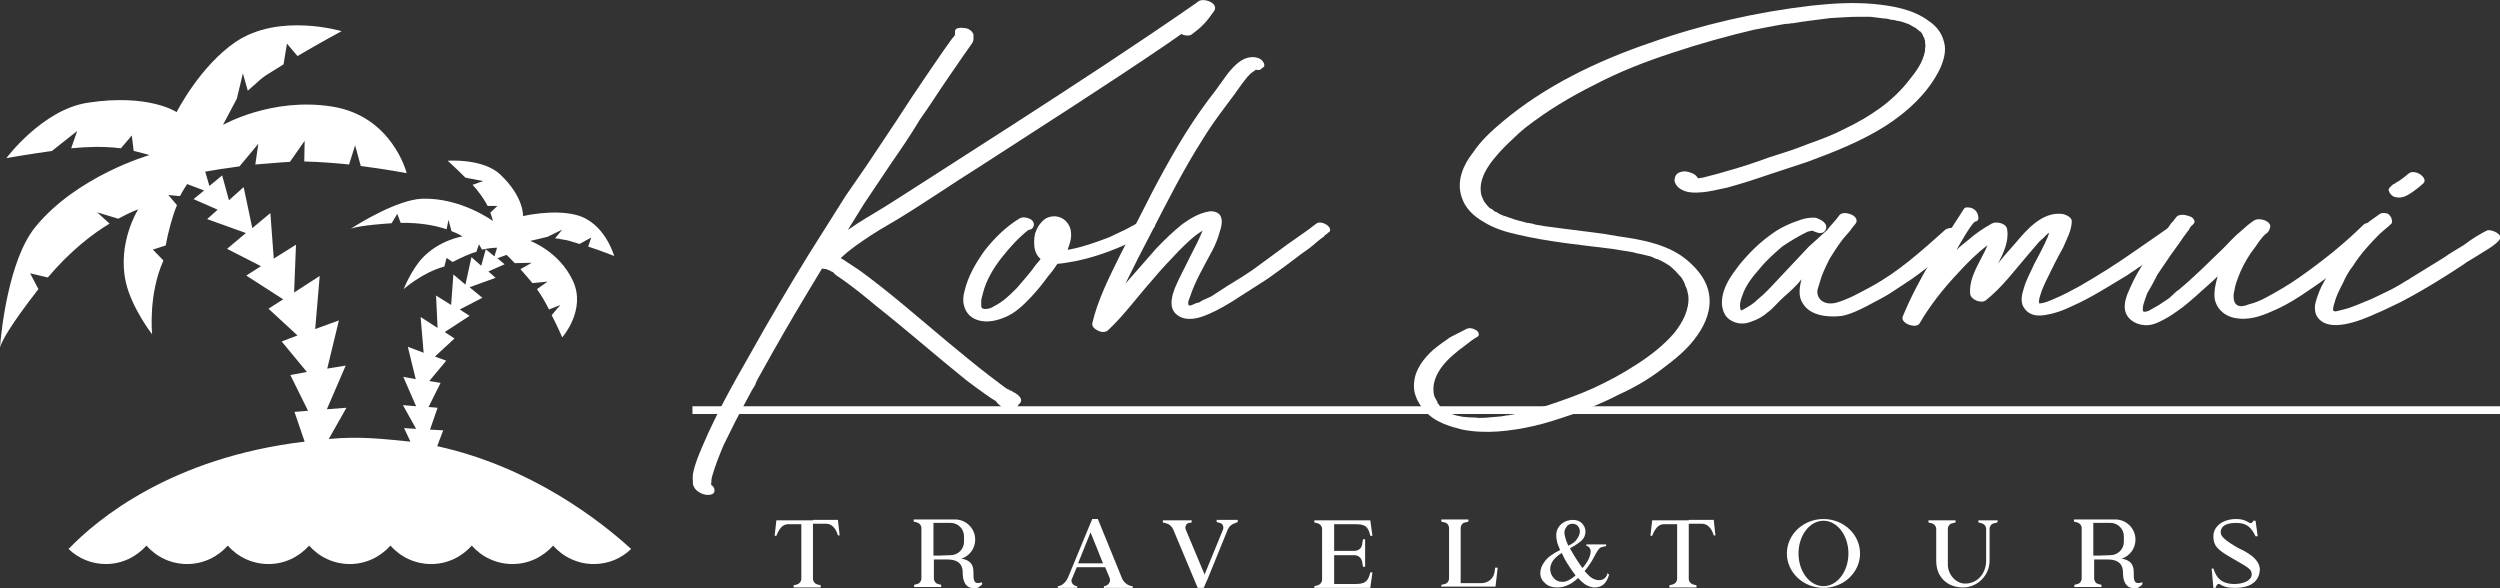 <svg xmlns="http://www.w3.org/2000/svg" xmlns:xlink="http://www.w3.org/1999/xlink" version="1.1" id="Layer_1" x="0px" y="0px" viewBox="0 0 580.9 136.7" style="enable-background:new 0 0 580.9 136.7;" xml:space="preserve"><rect x="0" y="0" width="580.9" height="136.7" fill="#333333" stroke="none"/> <style type="text/css"> .st0{fill:#FFFFFF;} </style> <g> <path class="st0" d="M160.9,96.2v-1.8h420v1.8H160.9z"></path> <g> <path class="st0" d="M234.2,90.1l0.3,0.1l0,0c-0.1,0-0.3-0.1-0.4-0.1C234.2,90.1,234.2,90.1,234.2,90.1z M278.5,0.3 c-0.1,0.1-0.3,0.1-0.4,0.3l0,0l0,0c-14.1,9.8-28.4,19.1-42.8,28.4L213.5,43c-2.7,1.7-5.4,3.5-8,5.1c-2.8,1.7-5.6,3.3-8.3,5.2 c-0.1,0.1-0.3,0.1-0.3,0.3l3.9-6.3l6.3-9.4c2.3-3.3,4.6-6.7,6.7-10.2c2.3-3.2,4.4-6.6,6.7-9.9l3.3-4.8l1.9-2.7 c0.3-0.4,0.5-0.8,0.5-1.3V8.2c0-0.3-0.1-0.5-0.3-0.7c-0.1-0.3-0.5-0.5-0.8-0.7L225,6.7c-0.1,0-0.3,0-0.3-0.1 c-0.3,0-0.5-0.1-0.7-0.1c-0.4,0-0.8-0.1-1.2,0c-0.1,0-0.3,0.1-0.4,0.1c-0.3,0.1-0.5,0.4-0.5,0.7v0.1c0,0,0,0.1,0,0.3v0.3 c0,0-0.1,0.4,0,0.1c0,0.1-0.5,0.7-0.7,0.9l-2,2.8l-3.7,5.4c-2.4,3.5-4.8,7.1-7.1,10.7l-7.2,10.8c-1.6,2.3-3.2,4.6-4.7,6.8 l-8.7,13.8c-4.6,7.5-9.1,15.1-13.4,22.8c-4,7-8,14.1-11.1,21.4c-0.9,2.1-1.9,4.4-2.3,6.7c0,0.5-0.1,0.9,0,1.5v0.4v0.3 c0,0.1,0.1,0.3,0.1,0.3c-0.1-0.1-0.3-0.4,0.1,0.3c0.4,1.1,1.9,1.9,3.1,2c-0.1,0-0.1,0-0.1,0s0,0,0.1,0c0.7,0,1.9-0.1,1.7-1.2 c0-0.5-0.4-0.9-0.8-1.2v-0.3v-0.1c0,0.7,0.1,0,0.1-0.3l0,0l0,0l0,0v-0.3c0-0.3,0.1-0.4,0.1-0.7c0.7-2.5,1.7-5,2.7-7.4 c1.6-3.3,3.3-6.7,5.1-10l1.5-2.8l0.8-1.3c0-0.1,0-0.1,0.1-0.3c0,0,0-0.1,0.1-0.3l0.4-0.8l3.3-5.9c3.7-6.6,7.6-13.1,11.6-19.7 c0.4,0.1,0.7,0.1,0.9,0.1l0.3,0.1c0,0,0.1,0,0.1,0.1c-0.3-0.1-0.5-0.3-0.3-0.1c0.1,0,0.1,0,0.3,0.1h0.1l0,0 c0.4,0.1,0.7,0.4,1.1,0.5l0.4,0.3c0.5,0.4-0.7-0.4-0.3-0.1l0.9,0.7c3.2,2.1,6.2,4.6,9.1,7c7.1,5.6,13.9,11.6,21,17.3 c1.6,1.2,3.2,2.4,4.8,3.5c0.7,0.5,1.3,0.9,2,1.3c0.3,0.5,0.8,0.9,1.3,1.3c0.7,0.3,1.5,0.5,2.3,0.4c0.4,0,1.3-0.1,1.6-0.7 c0-0.1,0.1-0.3,0.3-0.4c1.2-1.2-0.8-2.5-1.9-2.9c0.3,0,0.5,0.1,0.4,0c-0.1,0-0.3,0-0.3-0.1c-0.3,0-0.5-0.1-0.7-0.3l-0.4-0.1 c0-0.1,0-0.1,0-0.1l0,0l0,0c-0.1,0-0.1,0-0.1,0l-0.1-0.1c-0.1,0-0.1,0-0.1,0c0-0.1-0.1-0.1-0.1-0.1l-3.7-2.8 c-3.3-2.5-6.7-5.4-9.9-8c-6.7-5.6-13.3-11.4-20.3-16.5l-4.1-2.7c-0.1,0-0.1-0.1-0.3-0.1c1.6-1.5,3.2-2.7,5.1-4 c2.7-1.9,5.5-3.5,8.4-5.2c6.4-3.9,12.6-8.2,19-12.2c14.5-9.4,29-18.6,43.4-28.4l3.3-2.3c0.7,0.4,1.9,0.5,2.4,0.1 c0.9-0.7,2-1.5,2.8-2.4c0.8-0.8,1.6-1.9,2.3-2.9C283.5,0.8,279.7-0.6,278.5,0.3L278.5,0.3z M165.3,112.9c0.1,0,0.1,0.1,0.1,0.1 S165.4,113,165.3,112.9z M165.4,112.7c0,0,0,0-0.1,0C165.3,112.6,165.3,112.5,165.4,112.7z M234.6,90.4c0,0,0,0-0.1,0 C234.6,90.4,234.8,90.4,234.6,90.4z M161.1,112.6"></path> <path class="st0" d="M265.3,51.2c-1.1,0.8-2.3,1.3-3.5,2l-4,1.9c-3.1,1.2-6.2,2.3-9.4,2.9h-0.3v-0.1c0.8-2,1.3-4.1,0-6 c-1.1-1.6-3.2-2.1-5-1.2c-1.1,0.7-2,1.9-2.4,3.1c-0.4,0.8-0.4,1.9-0.4,2.7c0,1.2,0.3,2.4,1.1,3.3c0.1,0.1,0.3,0.3,0.4,0.4 c-0.3,0.4-0.7,0.8-1.1,1.3c-1.3,1.9-2.9,3.6-4.4,5.4c-1.7,1.7-3.2,3.2-5.4,4.3l-0.7,0.4c0.4-0.3-0.3,0.1-0.4,0.1 c-0.3,0-0.4,0.1-0.7,0.1c-0.4,0-1.1,0-1.1-0.7v-0.5v-0.4V70c0-0.7,0.3-1.3,0.4-1.9c0.8-3.1,2.5-5.9,4.4-8.3 c1.9-2.4,3.9-4.6,6.2-6.4c1.2,0,1.7-1.5,0.7-2.3c-0.7-0.5-1.9-0.8-2.7-0.4c-3.2,1.9-5.9,4.6-8.2,7.5c-2,2.8-3.9,6-4.7,9.5 c-0.3,1.1-0.4,2.3-0.1,3.3c0.3,1.3,1.1,2.3,2.1,2.9c2.3,1.3,5,0.8,7.2-0.1c2.4-0.9,4.4-2.8,6.2-4.7c1.5-1.6,2.8-3.2,4.1-5 c0.8-0.9,1.5-1.9,2.1-2.8c1.6-0.1,3.3-0.5,4.6-0.7c3.2-0.7,6.3-1.7,9.2-2.9s5.9-2.5,8.3-4.6C269.7,52,266.5,50.4,265.3,51.2 L265.3,51.2z M244.7,52.6L244.7,52.6c0,0,0,0-0.1,0H244.7z"></path> <path class="st0" d="M305.8,52c-2,1.6-4.3,3.1-6.4,4.6l-7.9,5.8c-2.1,1.5-4.3,2.8-6.4,4.1l-3.7,2.4l-2,0.9l-0.8,0.5 c-0.3,0-0.4,0.1-0.5,0.1c0,0-0.1,0-0.3,0.1c-0.7,0.3-1.7,0.9-1.7,0.1v-0.5l0.4-1.1c1.2-3.7,3.3-7.2,5.2-10.8 c0.7-1.3,1.3-2.8,1.7-4.3c0.4-1.1,0.7-2.4,0.3-3.5c-0.4-1.2-2.1-1.5-3.1-1.2c-2.1,0.4-4.1,1.6-5.9,2.9c-2.1,1.7-4.1,3.6-6,5.6 c-2.4,2.7-4.8,5.5-7.2,8.2c2-4.1,4.1-8.2,6.2-12.2c3.7-7.2,7.4-14.5,11.8-21.4c1.3-2.1,2.8-4.3,4.3-6.3l3.2-4.3 c0.9-1.3,1.9-2.7,2.9-3.9l0.8-0.8l0.7-0.5l0.4-0.3c0.1,0,0.1,0,0.1,0c0.3,0.1,0.7,0.1,0.9,0l0.9-0.7c0.1-0.1,0.1-0.5,0-0.8 c0,0,0-0.1-0.1-0.1c-0.3-0.8-1.2-1.2-2-1.3c-2.8-0.3-4.8,1.9-6.4,3.9l-2.1,2.9c-0.8,1.2-1.6,2.1-2.4,3.2c-5,6.7-9,13.8-12.9,21.2 l-7.6,14.9c-2.5,5.1-5.1,10.2-6.4,15.7c-0.1,0.8,0.5,1.3,1.1,1.6c0.8,0.5,2,0.7,2.7-0.1c3.7-3.5,6.8-7.8,10.2-11.6 c1.9-2.3,3.9-4.4,6-6.6c1.9-1.9,3.5-3.5,5.6-4.8c0,0,0,0.1-0.1,0.3c-0.7,1.7-1.6,3.5-2.5,5.2l-2.8,5.6c-0.7,1.5-1.5,3.1-1.7,4.7 c-0.3,1.7,0.1,3.2,1.7,4.1c1.9,1.1,4.4,0.5,6.3-0.3c2.7-1.1,5.4-2.7,7.8-4.3l6.4-4.1c2.7-1.9,5.4-3.9,8-5.9 c1.2-0.8,2.4-1.7,3.5-2.7c0.5-0.4,1.1-0.9,1.7-1.3c0.1-0.3,0.4-0.4,0.5-0.5c0.1-0.1,0.3-0.1,0.3-0.3c0.1,0,0.4-0.3,0.3-0.1 C310,52.8,306.9,51,305.8,52L305.8,52z"></path> <path class="st0" d="M349.1,50.2l0.3,0.1C349.5,50.4,349.5,50.4,349.1,50.2z M335.7,95.5 M354.4,51.8c0.1,0.1,0.1,0.1,0.3,0.1 C354.8,52,354.7,52,354.4,51.8z M389.2,62.8c0,0,0,0,0.1,0.1L389.2,62.8z M451.7,9.7c-0.5-2-1.7-3.6-3.5-4.8 c-3.7-2.8-8.7-3.6-13.1-4c-4.7-0.4-9.4-0.1-14.1,0.4c-12.9,1.5-25.6,4.4-37.7,8.7C371,14.2,359,20,349.1,28.3 c-2.5,2.1-5,4.4-6.8,7.1c-2.3,2.9-3.9,6.6-2.7,10.3c0.8,2.7,2.9,4.6,5.2,5.9c2.4,1.5,5.1,2.3,7.8,2.9c7.2,1.7,14.6,2.4,21.8,3.3 l5,0.8l1.1,0.3c0.7,0.1-0.5-0.1,0.1,0c0.1,0,0.3,0.1,0.5,0.1l2.1,0.5c0.5,0.1,1.1,0.4,1.7,0.7c0.1,0,0.1,0,0.3,0c0,0,0,0,0.1,0.1 l0.9,0.4l1.2,0.7c0.1,0.1,0.4,0.3,0.5,0.3l0.8,0.7c0.1,0.1,0.3,0.3,0.4,0.4c-0.1-0.1,0.4,0.3,0.4,0.4l1.2,1.3 c0.3,0.5,0.7,1.1,0.9,1.9c0.4,0.7,0.5,1.3,0.7,2.3c0.3,3.2-1.3,6.2-3.3,8.7c-2.4,2.8-5.5,5.2-8.6,7.2c-3.2,2.1-6.7,4-10.2,5.6 c-3.3,1.5-7,2.8-10.6,4c-2.7,0.8-5.2,1.6-8,2.1c-0.3,0.1-0.5,0.1-0.9,0.1c-0.4,0.1,0.5,0,0,0.1h-0.5c-0.7,0.1-1.3,0.3-2,0.3 c-1.5,0.1-2.8,0.3-4.1,0.3h-0.9c0.5,0-0.4-0.1-0.7-0.1c-0.7,0-1.3,0-2-0.1c-0.4,0-0.7-0.1-0.9-0.1c-0.1,0-0.1,0-0.3-0.1 c0.4,0.1,0,0-0.1,0c-0.7-0.1-1.3-0.3-1.9-0.5h-0.1c0,0,0,0-0.1-0.1c-0.1,0-0.1,0-0.1,0c-0.1,0-0.3-0.1-0.5-0.3l-0.5-0.3h-0.1 c0,0,0,0-0.1-0.1l-1.1-0.9l-0.1-0.1l-0.5-0.7h-0.1c0-0.1,0-0.3,0-0.3l-0.4-0.7c-0.4-0.7-0.4-0.9-0.5-1.6c-0.1-1.1,0-1.9,0.4-3.1 c0.7-2,2.3-3.9,4-5.4c0.9-0.8,1.9-1.6,2.9-2.3c0.9-0.7,1.9-1.5,2.8-2c0.7-0.3,0.4-1.2-0.1-1.5c-0.7-0.5-1.6-0.7-2.3-0.4l-3.9,2 c-1.3,0.9-2.7,1.9-3.9,2.9c-2.1,1.9-4.1,4.4-4.4,7.4c-0.4,2.9,1.1,5.6,3.3,7.6c2.1,1.9,5,2.8,7.8,3.5c5.4,1.1,11.2,0.4,16.6-0.8 c3.1-0.7,6-1.7,9-2.7c3.7-1.3,7.4-2.8,10.8-4.6c3.6-1.6,7-3.6,10-5.9c3.1-2.3,6.2-4.8,8.3-7.9c2-2.8,3.3-6.2,2.7-9.6 c-0.5-3.1-2.5-5.6-4.8-7.6c-4.4-3.9-10.7-5-16.3-5.8c-3.7-0.7-7.6-1.1-11.4-1.6l-5.4-0.7l-2.4-0.4c-0.4-0.1-0.8-0.3-1.2-0.3 c-0.1,0-0.3-0.1-0.5-0.1h-0.1c0,0,0,0-0.1,0c-1.5-0.4-2.8-0.7-4.1-1.2l-0.9-0.3l-0.1-0.1c-0.1,0-0.3,0-0.3,0 c-0.7-0.3-1.2-0.5-1.7-0.9c-0.1,0-0.3-0.1-0.4-0.1c-0.4-0.3,0.5,0.3,0.1,0c-0.3-0.1-0.5-0.3-0.7-0.5l-0.7-0.4 c-0.1-0.1-0.3-0.3-0.3-0.3l-0.1-0.1l-0.4-0.5c-0.1-0.1-0.4-0.5-0.4-0.5c-0.3-0.5-0.5-1.1-0.7-1.6c-0.8-3.5,1.5-6.8,3.6-9.2 c1.1-1.3,2.3-2.5,3.5-3.6c1.1-1.1,2.1-2,3.1-2.8c5-3.9,10.3-7.1,15.9-9.9c5.9-3.1,11.8-5.4,18.2-7.5c6.3-2.1,12.7-3.9,19.1-5.4 l4.7-0.9l2.3-0.4c0.3,0,0.7-0.1,1.1-0.1l0,0h0.1c0.3-0.1,0.5-0.1,0.8-0.1c2.8-0.5,5.8-0.8,8.7-1.2c2.1-0.1,4.3-0.3,6.6-0.3h1.3 h0.1c0.1,0,0.1,0,0.1,0h0.3h0.9l3.2,0.4c0.5,0,1.1,0.1,1.6,0.3c0.3,0,0.5,0,0.8,0.1l0,0c0.1,0,0.3,0,0.4,0.1 c1.1,0.1,2,0.5,2.9,0.8c0.1,0.1,0.1,0.1,0.1,0.1h0.1l0.5,0.3l0.7,0.4c0,0,0,0,0.1,0c0,0.1,0.1,0.1,0.1,0.1l0.9,0.7 c0.3,0.3-0.4-0.3-0.1,0c0.1,0,0.1,0.1,0.3,0.1l0.4,0.5c0.1,0.1,0.1,0.1,0.1,0.3c0.1,0.1,0.1,0.1,0.1,0c0,0.3,0.1,0.3,0.1,0.4 l0.3,0.5v0.1c-0.1-0.1,0,0.1,0.1,0.3c0,0.4,0,0.8,0.1,1.2c0,0.3-0.1,0.4-0.1,0.7v0.5c-0.5,2.7-2,4.7-3.6,6.7 c-3.9,5.1-9.2,8.6-15,11.4c-2.9,1.5-5.6,2.5-8.7,3.6c-2.9,1.2-5.9,2.1-9,3.1c-3.3,1.2-6.6,2.3-9.9,3.2c-1.3,0.4-2.7,0.8-4,1.1 l-1.5,0.4c-0.3,0-0.5,0-0.7,0.1h-0.3h-0.1c-0.3-0.7-1.1-1.1-1.7-1.3c-0.8-0.3-1.6-0.4-2.4-0.1c-0.9,0.3-1.2,0.9-1.3,1.7v0.4 c0.3,1.2,1.3,1.9,2.4,2.3c1.1,0.4,2.4,0.4,3.6,0.3c2.1-0.1,4.1-0.7,6.2-1.1c3.3-0.9,6.7-2,9.9-3.1l8.8-2.9 c6.2-2.3,12.3-4.7,17.9-8.2c5.2-3.3,10.3-7.9,13-13.7C451.7,13.8,452.3,11.7,451.7,9.7L451.7,9.7z M443.4,5.6 c-0.1-0.1-0.1-0.1-0.3-0.1C442.9,5.4,443.3,5.5,443.4,5.6z M344.5,46.9c0.1,0,0.1,0.1,0.1,0.1C344.7,46.9,344.5,46.9,344.5,46.9z M394.6,41.4h0.1C394.8,41.4,395.3,41.3,394.6,41.4z M439.8,4.6h0.1C439.8,4.6,439.6,4.6,439.8,4.6z"></path> <path class="st0" d="M454.8,53.3c-0.7-0.4-1.7-0.5-2.7,0c-5.6,5-11,9.9-17.5,13.4c-2.8,1.5-5.1,2.8-7.8,3.6 c-3.2,0.9-5.2-1.2-4.3-3.6l0.4-1.3c0.4-1.5,1.2-3.2,2-4.8c0.3-0.7,0.8-1.3,1.2-2c2.5-3.9,3.1-4,4.1-5.4c0.1-0.3,0.4-0.4,0.5-0.7 c0.3-0.3,0.7-0.8,0.7-1.1v-0.1c0-1.5-3.1-2.4-4-1.3c-0.8,1.2-2,2.3-2.9,3.5l-0.1,0.1l-4.1,3.7l-7.8,8.3c-1.2,1.3-2.5,2.7-4,3.9 c-1.1,1.1-2.1,1.7-3.6,2.5c-0.1,0.1-0.3,0.1-0.4,0.1c-0.4-1.1-0.1-2.3,0.3-3.3c0.8-2.5,2.5-4.6,4.1-6.4c1.6-2,3.6-3.7,5.2-5.1 c1.9-1.3,3.9-2.5,6-3.5c-0.3,0.1,0.4-0.1,0.5-0.1c0.1-0.1,0.4,0,0.5-0.1c0,0,0,0,0.1,0c0.3,0.1,0.4,0.3,0.7,0.3 c0.8,0.4,1.9,0.4,2.3-0.5c0.7-1.5-1.1-2.4-2.3-2.8c-1.1-0.1-2.4,0.1-3.3,0.4c-2.8,0.9-5.1,2-7.1,3.5c-2.8,2-5.2,4.4-7.4,7.1 c-1.9,2.5-3.9,5.2-4,8.6c0,1.5,0.5,3.1,1.7,4c1.7,1.2,3.6,1.2,5.2,0.5c1.5-0.5,2.7-1.2,3.7-2.1c1.3-0.9,2.5-2.5,3.9-3.7 c1.5-1.3,2.8-2.5,4-4c-0.5,1.9-0.8,4,0.3,5.6c1.7,2.9,5.9,3.3,9.1,2.9c2-0.4,3.9-1.2,9.2-4.1c1.7-0.9,2.8-1.7,5.1-3.2 c5-3.2,9-6.8,13.4-10.7C456.6,54.6,455.5,53.6,454.8,53.3L454.8,53.3z"></path> <path class="st0" d="M504.6,52.4l-3.3,2.3l-5.2,3.6c-4.1,2.9-8.4,5.6-12.9,8.2c-2,1.1-3.7,2-5.8,2.9c-1.2,0.5-2.4,1.1-3.6,1.1V70 c-0.1,0.4,0-0.1,0-0.3c0-0.1,0.1-0.4,0.1-0.5l0.4-1.3c0.3-0.9,0.8-1.9,1.2-2.8c1.2-2.5,2.5-5.1,3.9-7.6c0.8-1.9,2-4,2-6.2 c-0.1-0.9-1.5-1.5-2.3-1.6c-4.6-0.5-8.2,3.7-10.8,6.8c-1.3,1.5-2.8,3.1-4,4.7l0,0c1.2-2.4,2.5-5,2.1-7.8c-0.1-1.5-2.4-2-3.5-1.5 c-2,1.1-3.9,2.4-5.6,3.9c-0.9,0.7-1.9,1.5-2.7,2.3c0.5-0.9,3.3-5.9,4.3-6.6c0.4,0,0.8-0.3,0.8-0.8c0-1.2-0.7-2.1-1.7-2.4 c-0.4-0.1-1.5-0.3-1.7,0.3c-5.2,8-10.6,16.2-14.2,25c-0.5,1.6,3.1,2.8,3.9,1.6c2.5-4.3,5.6-8.2,9-11.8c2.1-2.3,4.4-4.6,6.8-6.4 c-0.4,1.1-1.1,2.3-1.6,3.3c-1.3,2.5-2.7,5.2-2.4,8c0.1,1.3,2.5,2.3,3.6,1.5c3.9-3.1,6.8-7.1,10-10.8l2.4-2.8l1.2-1.1 c0.1-0.1,0.3-0.4,0.5-0.5c0.1-0.1,0.3-0.3,0.3-0.3c0.4-0.4-0.1,0.1,0.3-0.1c0.1-0.1,0.1-0.3-0.3,0.9c-0.9,2.1-2,4.1-3.1,6.2 c-0.9,2-2,3.9-2.5,5.9c-0.5,1.5-0.8,3.3,0.3,4.6c1.3,1.7,3.3,1.7,5.2,1.3c1.9-0.3,4-1.1,5.6-1.9c4.6-2,8.7-4.7,12.9-7.2l8.3-5.6 c0.9-0.8,2-1.5,3.1-2.3l1.1-0.8c0.5-0.5,0.8-0.7,0.9-0.8C508.6,53.2,506.4,50.9,504.6,52.4L504.6,52.4z"></path> <path class="st0" d="M499,72.3c0,0,0,0-0.1,0C499,72.3,499,72.3,499,72.3z M552,52.2c-0.9-0.5-2.1-0.7-2.9,0.1 c-4.7,4.6-9.5,8.4-14.9,12.2c-2.4,1.7-5,3.2-7.6,4.6c-1.3,0.7-2.4,1.2-4,1.6l-0.9,0.3c-1.7,0.5-2.7-0.3-2.7-2v-0.5v-0.1 c0.1-0.7,0.3-1.3,0.4-2c0.3-1.1,0.8-2.3,1.2-3.3c0.9-2,2-3.9,3.5-5.8c0.5-0.8,1.1-1.6,1.7-2.3l0.8-0.8c-0.4,0.5,0.4-0.3,0.4-0.3 c0.1-0.1,0.3-0.4,0.3-0.5c0.3-0.5,0,0,0-0.1c1.1-1.7-2.1-2.9-3.5-2.1c-1.1,0.7-2.1,1.6-3.1,2.5c-1.5,1.2-2.8,2.7-4.1,4 c-3.3,3.2-6.7,6.6-10.3,9.6l-0.7,0.5c0,0.1-0.1,0.1-0.3,0.3c0,0-0.4,0.3-0.1,0.1l-1.2,1.1l-2.4,1.6l-2.3,1.3c0,0-0.1,0.1-0.3,0.1 c0.4-0.1-0.1,0-0.3,0.1c-0.5,0.1-0.7,0-0.7-0.1c-0.1-0.1-0.1-0.3-0.1-0.5c0-0.3,0.1-0.7,0.1-0.9c0.3-0.9,0.5-1.7,0.9-2.7l1.2-2.1 c0.4-0.7,1.1-2.1,1.2-2.3l3.2-4.7c0.9-1.3,2-2.7,2.9-4.1l1.2-1.6l0.4-0.7l0.3-0.3c0.1,0,0.1,0,0.1-0.1c0.4-0.3,0.7-0.7,0.4-1.2 c-0.3-0.7-1.1-0.9-1.9-1.1c-0.5-0.1-1.9-0.3-2.4,0.7c-0.1,0.1-0.3,0.3-0.3,0.4l-0.8,0.9c-0.5,0.8-1.1,1.6-1.7,2.4 c-1.5,2-2.8,4-4.1,6c-1.5,2.1-2.7,4.3-3.7,6.6c-0.7,1.5-1.5,3.5-1.1,5.2c0.4,1.9,2.3,3.1,4.1,3.3c1.7,0.3,3.3-0.4,4.8-1.2 c1.6-0.8,3.2-2,4.7-3.1c1.9-1.5,3.6-3.1,5.4-4.7c0.9-0.8,1.7-1.5,2.5-2.3c-0.5,1.7-0.9,3.5-0.7,5.2c0.5,2.7,2.8,4.4,5.5,4.6 c3.1,0.4,6.2-0.9,8.8-2.1c2.7-1.2,5.2-2.8,7.8-4.6c5.4-3.6,10.3-7.6,15-12l1.1-1.1C553.7,53.6,552.5,52.5,552,52.2L552,52.2z"></path> <path class="st0" d="M555.8,51.8c0.1-1.1-0.4-1.7-0.8-2h0.1c-0.7-0.4-1.6-0.4-2.1-0.1l-2.4,1.7l-2,1.9c-1.2,1.1-2.3,2.4-3.2,3.6 c-1.9,2.4-3.7,5.5-5.4,8.6c-0.8,1.3-1.5,3.1-1.9,4.6c-0.3,0.9-0.3,2.1,0.1,3.1c2.4,4.7,10.7,1.1,13.8-0.3c1.7-0.7,4.1-1.9,5.8-2.7 c5.9-3.1,10.3-5.9,14.7-8.8c0.4-0.4,1.3-0.8,4.6-2.9c1.5-0.9,2.8-1.7,3.6-2.7c1.2-1.3-1.7-2.5-2.7-2.3c-1.6,0.8-3.2,1.7-5.6,3.5 c-1.5,0.9-3.2,1.9-4.6,2.9l-7.8,4.8c-0.3,0.3-0.9,0.5-1.3,0.8c-1.7,1.1-3.7,2.1-5,2.7l-2.7,1.3c-2.1,0.8-4.3,1.9-6.4,2.4l-1.6,0.4 c-0.4,0.1-0.8,0.1-0.9-0.3c0-0.4,0.1-0.9,0.3-1.5c0.4-1.6,1.2-3.2,2-4.7c0.5-1.2,1.3-2.7,2.4-4.1c1.7-2.7,3.9-5.1,6.2-7.4l1.5-1.3 l0.5-0.4L555.8,51.8z M556.6,45.8c1.6,0.4,2.8-0.4,4-1.2l1.2-0.9l1.3-1.1c0.7-0.7-0.1-1.6-0.5-1.9c-0.5-0.5-2.1-1.1-2.9-0.4 l-1.1,0.9l-1.1,0.8l-0.7,0.4c-0.1,0.1-0.5,0.4-0.7,0.4c-0.5,0.4-0.9,0.8-1.1,1.2C555.1,44.9,555.9,45.7,556.6,45.8L556.6,45.8z"></path> </g> <g id="SvgjsG1007_00000155120578871616881950000013531434297306174397_" transform="matrix(0.875,0,0,0.875,0,-6.404)"> <g> <path class="st0" d="M117.7,121.6l-3.5-0.2l2-5.8l-2.4-0.2l3.2-6.4l-3-0.5l4.5-5.4l-3-1.1l5.2-4.8l-2.6-1.7l6.6-4.3l-2.6-1.7 l6-3.1l-3.4-2.8l6.9-2.5l-1.9-1.7l4.3-1.9l-1.9-1.6l2.4-0.9c0.7,0.6,1.4,1.4,2.2,2.2l4.5-0.1l-3,1.7c0.8,0.9,1.7,1.9,2.6,3 c0.2,0.2,0.4,0.5,0.6,0.7l4-0.4l-2.8,2c1.2,1.7,2.3,3.6,3.2,5.4l3-1.2l-2.3,2.7c1.7,3.3,2.8,5.9,2.8,5.9s6.5-7.3,2.8-15.1 c-3.7-7.8-11.3-10.5-11.3-10.5l4.6-1.1l3.9-1.9l-1.9,2.3c0.3,0,1.6,0.2,1.9,0.3c1.6,0.2,2.2,0.5,4.6,1.2l3.1-1.7l-0.8,2.4 c3.7,1.2,6.9,2.5,6.9,2.5s-2.5-9-10.1-10.9c-6.1-1.6-14.1,0.3-14.1,0.3s0.3-5-6-11c-4.6-4.4-14-3.7-14-3.7s2.3,2.1,4.7,4.5 l4.7,0.9l-2.8,1c0.4,0.5,1.2,1.3,1.5,1.8c1,1.2,1.9,2.7,2.5,3.8l2.6,0l-1.9,1.8c0.5,1.3,0.7,2.2,0.7,2.2s-8.6-6.3-18.9-5.9 c-6.5,0.3-16.6,6.5-18.9,8c0.9-0.4,3.5-1,10.9-1.5l1.5-2.5l0.9,2.4c5.4-0.1,9.5,0.8,12.2,1.7l0.5-2.5l0.8,3 c1.9,0.7,2.9,1.4,2.9,1.4s-6.1,0.9-10.7,5.8c-3,3.3-4.9,8.2-4.9,8.2s4.9-4.4,10.8-6l0.6-2.3l1.6,1.1c1.9-1,4.7-2.3,6.3-2.7l0.7-2 l0.8,1.4c1.8-0.4,3.4-0.5,4-0.5l-0.7,2.3l-2.3-1.9l-1.2,4.4l-2.6-2.3l-1.6,7.3l-3.2-2.7l-0.6,8.1l-4-2.5l0.4,8.6l-4.5-2.9 l0.8,9.5l-4.2-1.6l2.1,8.6l-3.3-0.6l3.4,7.8l-3.5-0.3l3.5,6.3l-3.2-0.2l1.7,3.6c-7.2-0.7-13.5-1.5-21.7-0.7l4.7-8.3l-5.2,0.4 l5-11.6l-4.9,0.8l3.1-12.8l-6.3,2.3l1.2-14.1L78.1,85l0.5-12.7l-5.9,3.7l-0.9-12.1l-4.8,4L64.7,57l-3.9,3.5L59,53.9l-3.4,2.8 l-1.1-3.8c2.1-0.4,5.4-0.9,9.1-1.4l5-6L67.8,51c2.3-0.2,4.8-0.4,7.5-0.6c0.6,0,1.1-0.1,1.7-0.1l3.9-5.6l-0.1,5.5 c4,0.1,8.1,0.4,11.9,0.8l1.6-5.1l1.5,5.5c7,0.9,12.2,1.9,12.2,1.9s-3.8-15.2-19.9-17.7c-16-2.5-28.9,4.9-28.9,4.9l3.7-7l1.6-6.7 l1.3,4.6c0.3-0.3,2.1-1.8,2.5-2.2c2.1-2,3.3-2.4,7-4.8l0.9-5.5l2.8,3.3c6.1-3.6,11.7-6.6,11.7-6.6s-16.6-5-28.2,2.9 C53,25,46.9,37.1,46.9,37.1s-7.3-5-23.6-2.5c-12,1.8-21.6,14.7-21.6,14.7s5.7-1,12.1-1.9l6.7-5.3l-1.6,4.6 c1.2-0.1,3.4-0.3,4.5-0.3c2.9-0.2,6.3,0,8.7,0.3l2.9-3.4l0.5,4.1c2.6,0.6,4.2,1.1,4.2,1.1S20.4,54,9.3,67.7 c-7,8.7-9,27.6-9.3,31.9c0.4-1.5,2.4-5.5,10.2-15.5L8,79.9l4.7,1.1c5.9-7,11.9-11.6,16.4-14.3l-3.3-3l5.6,1.7 c3.3-1.8,5.3-2.5,5.3-2.5s-5.6,8.8-3.3,19.3c1.6,7,7,13.9,7,13.9s-1.1-10.5,3-19.6l-2.8-2.9l3.4-1.1c0.6-3.4,1.9-8.2,3-10.7 l-2.3-2.7l3.1,0.3c0.6-1.2,1.3-2.3,1.9-3.2l4.5,1.7l-2.8,2.3l6.4,2.8l-2.8,2.5l10.3,3.7l-5,4.2l9,4.6l-3.9,2.5l9.8,6.3l-3.9,2.5 l7.7,7.1L74.8,98l6.7,8.1l-4.4,0.8l4.7,9.5l-3.6,0.3l2.7,7.9c-35.3,4.2-55,20.5-62.7,28.5c2.6,2.5,6.1,4,9.9,4 c4.3,0,8.1-1.9,10.8-4.9c2.6,3,6.5,4.9,10.8,4.9c4.3,0,8.1-1.9,10.8-4.9c2.6,3,6.5,4.9,10.8,4.9c4.3,0,8.1-1.9,10.8-4.9 c2.6,3,6.5,4.9,10.8,4.9c4.3,0,8.1-1.9,10.8-4.9c2.6,3,6.5,4.9,10.8,4.9c4.3,0,8.1-1.9,10.8-4.9c2.6,3,6.5,4.9,10.8,4.9 c4.3,0,8.1-1.9,10.8-4.9c2.6,3,6.5,4.9,10.8,4.9c3.9,0,7.3-1.5,9.9-4c-8-7.3-26.4-21.8-51.5-27.3L117.7,121.6z"></path> </g> </g> <g> <path class="st0" d="M188.9,120.9h-2.7h-5.8l-0.4,3.6h0.4c0.5-1.3,1.3-2.7,2.7-2.7h3.1v1v3.4v8.3c0,0.6-0.4,1.1-1,1.3l-0.8,0.2 v0.5h1.8h2.7h1.8V136l-0.8-0.2c-0.6-0.2-1-0.7-1-1.3v-9.7v-2.1v-1h3.1c1.4,0,2.3,1.3,2.7,2.7h0.4l-0.4-3.6H188.9z"></path> <path class="st0" d="M226.2,133.6v-0.5c0-1.7-0.5-2.9-2.8-3.3c1.9-0.6,3.2-2.4,3.2-4.4c0-2.6-2.1-4.7-4.7-4.7h-3.8h-1.3h-0.9h-0.5 h-1.3h-1.8v0.5l0.8,0.2c0.6,0.2,1,0.7,1,1.3v0.7v10.4v0.6c0,0.6-0.4,1.2-1,1.3l-0.7,0.2v0.5h1.8h1.8h0.9h1.8v-0.5l-0.7-0.2 c-0.6-0.1-1-0.7-1-1.3V130h1.3h1.8c1.8,0,3.6,0.5,3.6,3.1c0,3.6,2.2,3.6,2.7,3.6c0.4,0,0.9,0,1.8-0.9v-0.5 C226.6,135.8,226.2,135.3,226.2,133.6L226.2,133.6z M218.2,129.1h-1.3v-3.6v-4h1.3h2.7c1.7,0,3.1,1.4,3.1,3.1v1.3 c0,1.7-1.4,3.1-3.1,3.1L218.2,129.1z"></path> <path class="st0" d="M260.6,134.1l-5.5-13.5h-1.3l-0.8,1.9l0,0l-4.8,11.6c-0.4,1-1.4,2.1-2.4,2.1v0.4h1.4h1h2.1v-0.4 c-0.8,0-1.8-0.9-1.1-2l1-2.4h6.6l1,2.4c0.5,1.1-0.5,2-1.3,2v0.4h2.3h2.9h1.5v-0.4C262,136.2,260.9,135.1,260.6,134.1L260.6,134.1z M250.5,130.9l2.9-7.2l2.9,7.2H250.5z"></path> <path class="st0" d="M287.6,121.3v-0.5H286h-1h-2.3v0.5l0.7,0.2c0.7,0.1,1,0.9,0.8,1.5l-4.3,10.5l-4.4-10.5 c-0.2-0.6,0.1-1.4,0.8-1.5l0.6-0.1v-0.5h-2.3h-2.9h-1.5v0.5l0.8,0.2c0.7,0.2,1.3,0.7,1.6,1.4l5.7,13.6h1.4l0.6-1.4l0.2-0.4h0 l4.8-11.8c0.3-0.7,0.9-1.2,1.6-1.4L287.6,121.3z"></path> <path class="st0" d="M317.5,120.9h-7.6h-2.7h-1.8v0.5l0.8,0.2c0.6,0.2,1,0.7,1,1.3v5.2v0.9v5.7c0,0.6-0.4,1.1-1,1.3l-0.8,0.2v0.4 h1.8h2.7h7.6h0.9l0.5-3.6h-0.5c-0.5,2.2-1.3,2.7-3.6,2.7h-4.8v-6.7h4.7c0.9,0,1.6,0.6,1.8,1.5l0.2,1.2h0.5v-2.7V128v-2.7h-0.5 l-0.2,1.2c-0.1,0.9-0.9,1.5-1.8,1.5h-4.7v-6.2h4.8c2.3,0,3.1,0.4,3.6,2.7h0.5l-0.5-3.6H317.5z"></path> <path class="st0" d="M347.4,132l-0.1,0.8c-0.2,1.6-1.5,2.7-3.1,2.7h-4.8v-12.8c0-0.6,0.4-1.2,1-1.3l0.8-0.2v-0.5h-1.8h-2.7h-1.8 v0.5l0.8,0.2c0.6,0.1,1,0.7,1,1.3v11.7c0,0.6-0.4,1.2-1,1.3l-0.8,0.2v0.4h1.8h2.7h7.6h0.5l0.5-4.4H347.4z"></path> <path class="st0" d="M392.4,120.9h-2.7h-5.8l-0.4,3.6h0.4c0.5-1.3,1.3-2.7,2.7-2.7h3.1v1v3.4v8.3c0,0.6-0.4,1.1-1,1.3l-0.8,0.2 v0.5h1.8h2.7h1.8V136l-0.8-0.2c-0.6-0.2-1-0.7-1-1.3v-9.7v-2.1v-1h3.1c1.4,0,2.3,1.3,2.7,2.7h0.4l-0.4-3.6H392.4z"></path> <path class="st0" d="M423.7,120.6c-4.7,0-8.5,3.6-8.5,8c0,4.4,3.8,8,8.5,8s8.5-3.6,8.5-8C432.2,124.2,428.4,120.6,423.7,120.6z M423.7,136.2c-3.2,0-5.8-3.4-5.8-7.6c0-4.2,2.6-7.6,5.8-7.6s5.8,3.4,5.8,7.6C429.5,132.8,426.9,136.2,423.7,136.2z"></path> <path class="st0" d="M464.2,120.9h-1.8h-0.9h-1.8v0.5l0.8,0.2c0.6,0.2,1,0.7,1,1.3v7.4c0,2.7-1.8,5.3-4.9,5.3c-2.2,0-4-2.2-4-4.4 v-8.3c0-0.6,0.4-1.2,1-1.3l0.8-0.2v-0.5h-1.8h-2.7h-1.8v0.5l0.8,0.2c0.6,0.2,1,0.7,1,1.3v7.4c0,4,2.8,6.2,6.2,6.2 c3.4,0,6.2-2.8,6.2-6.2v-7.4c0-0.6,0.4-1.2,1-1.3l0.8-0.2L464.2,120.9z"></path> <path class="st0" d="M495.8,133.6v-0.5c0-1.7-0.5-2.9-2.8-3.3c1.9-0.6,3.2-2.4,3.2-4.4c0-2.6-2.1-4.7-4.7-4.7h-3.8h-1.3h-0.9h-0.5 h-1.3h-1.8v0.5l0.8,0.2c0.6,0.2,1,0.7,1,1.3v0.7v10.4v0.6c0,0.6-0.4,1.2-1,1.3l-0.7,0.2v0.5h1.8h1.8h0.9h1.8v-0.5l-0.7-0.2 c-0.6-0.1-1-0.7-1-1.3V130h1.3h1.8c1.8,0,3.6,0.5,3.6,3.1c0,3.6,2.2,3.6,2.7,3.6c0.4,0,0.9,0,1.8-0.9v-0.5 C496.2,135.8,495.8,135.3,495.8,133.6L495.8,133.6z M487.7,129.1h-1.3v-3.6v-4h1.3h2.7c1.7,0,3.1,1.4,3.1,3.1v1.3 c0,1.7-1.4,3.1-3.1,3.1L487.7,129.1z"></path> <path class="st0" d="M520,127.3c-3.1-1.8-4-2.7-4-3.6c0-0.9,0.5-2.2,3.6-2.2c2.7,0,3.6,1.3,4.5,3.1h0.5l-0.5-3.6h-0.5 c-0.2,0.4-0.5,0.7-0.9,0.5c-0.8-0.5-1.6-0.9-3.1-0.9c-3.1,0-5.3,1.7-5.3,4c0,2.2,0.9,3.1,4,4.9c4.3,2.5,4.9,2.7,4.9,4 c0,1.3-1.8,2.2-4,2.2c-4,0-4.5-2.7-4.9-3.6h-0.4l0.4,4.5h0.5c0.1-0.4,0.5-1.1,0.9-0.9c1,0.6,1.8,0.9,3.6,0.9c4,0,5.8-1.8,5.8-4.5 C524.9,130.7,524,129.1,520,127.3L520,127.3z"></path> <g> <path class="st0" d="M368.6,126.5h4.6v0.4c-0.6,0.1-1.1,0.2-1.4,0.4s-0.8,0.9-1.4,2.1c-0.6,1.2-1.4,2.3-2.2,3.3 c0.7,0.8,1.2,1.3,1.7,1.6c0.5,0.3,1,0.5,1.6,0.5c0.5,0,0.9-0.1,1.3-0.4c0.4-0.3,0.6-0.7,0.7-1.2l0.4,0.3c-0.3,1-0.7,1.8-1.3,2.3 s-1.3,0.7-2.1,0.7c-0.6,0-1.2-0.2-1.8-0.5c-0.6-0.3-1.3-0.9-2-1.7c-0.9,0.8-1.7,1.4-2.5,1.7c-0.7,0.3-1.5,0.5-2.3,0.5 c-1.2,0-2.2-0.3-2.9-1c-0.7-0.6-1.1-1.4-1.1-2.3c0-0.9,0.3-1.8,1-2.7c0.6-0.9,1.8-1.8,3.6-2.7c-0.3-0.8-0.6-1.4-0.7-1.9 c-0.1-0.5-0.2-1-0.2-1.4c0-1.3,0.5-2.2,1.4-2.9c0.7-0.5,1.5-0.8,2.5-0.8c0.9,0,1.6,0.3,2.1,0.8s0.8,1.2,0.8,1.9 c0,0.8-0.3,1.5-0.8,2s-1.5,1.2-2.8,1.9c0.9,1.7,1.9,3.2,2.9,4.6c1.3-1.5,1.9-2.8,1.9-3.9c0-0.3-0.1-0.6-0.3-0.9 c-0.2-0.2-0.4-0.3-0.7-0.4V126.5z M366.1,133.7c-1-1.3-1.6-2.3-2-2.9s-0.8-1.4-1.2-2.3c-0.9,0.5-1.5,1.1-2,1.7 c-0.4,0.6-0.7,1.3-0.7,2c0,0.8,0.3,1.5,0.8,2.1c0.5,0.6,1.2,0.9,2,0.9c0.5,0,0.9-0.1,1.3-0.3 C364.8,134.7,365.4,134.3,366.1,133.7z M364.4,126.8c0.9-0.4,1.6-0.9,2-1.5s0.7-1.2,0.7-1.8c0-0.5-0.2-1-0.5-1.3 c-0.3-0.3-0.7-0.5-1.2-0.5c-0.6,0-1.1,0.2-1.4,0.7c-0.3,0.4-0.5,0.9-0.5,1.3c0,0.4,0.1,0.8,0.2,1.2 C363.8,125.3,364,125.9,364.4,126.8z"></path> </g> </g> </g> </svg>
